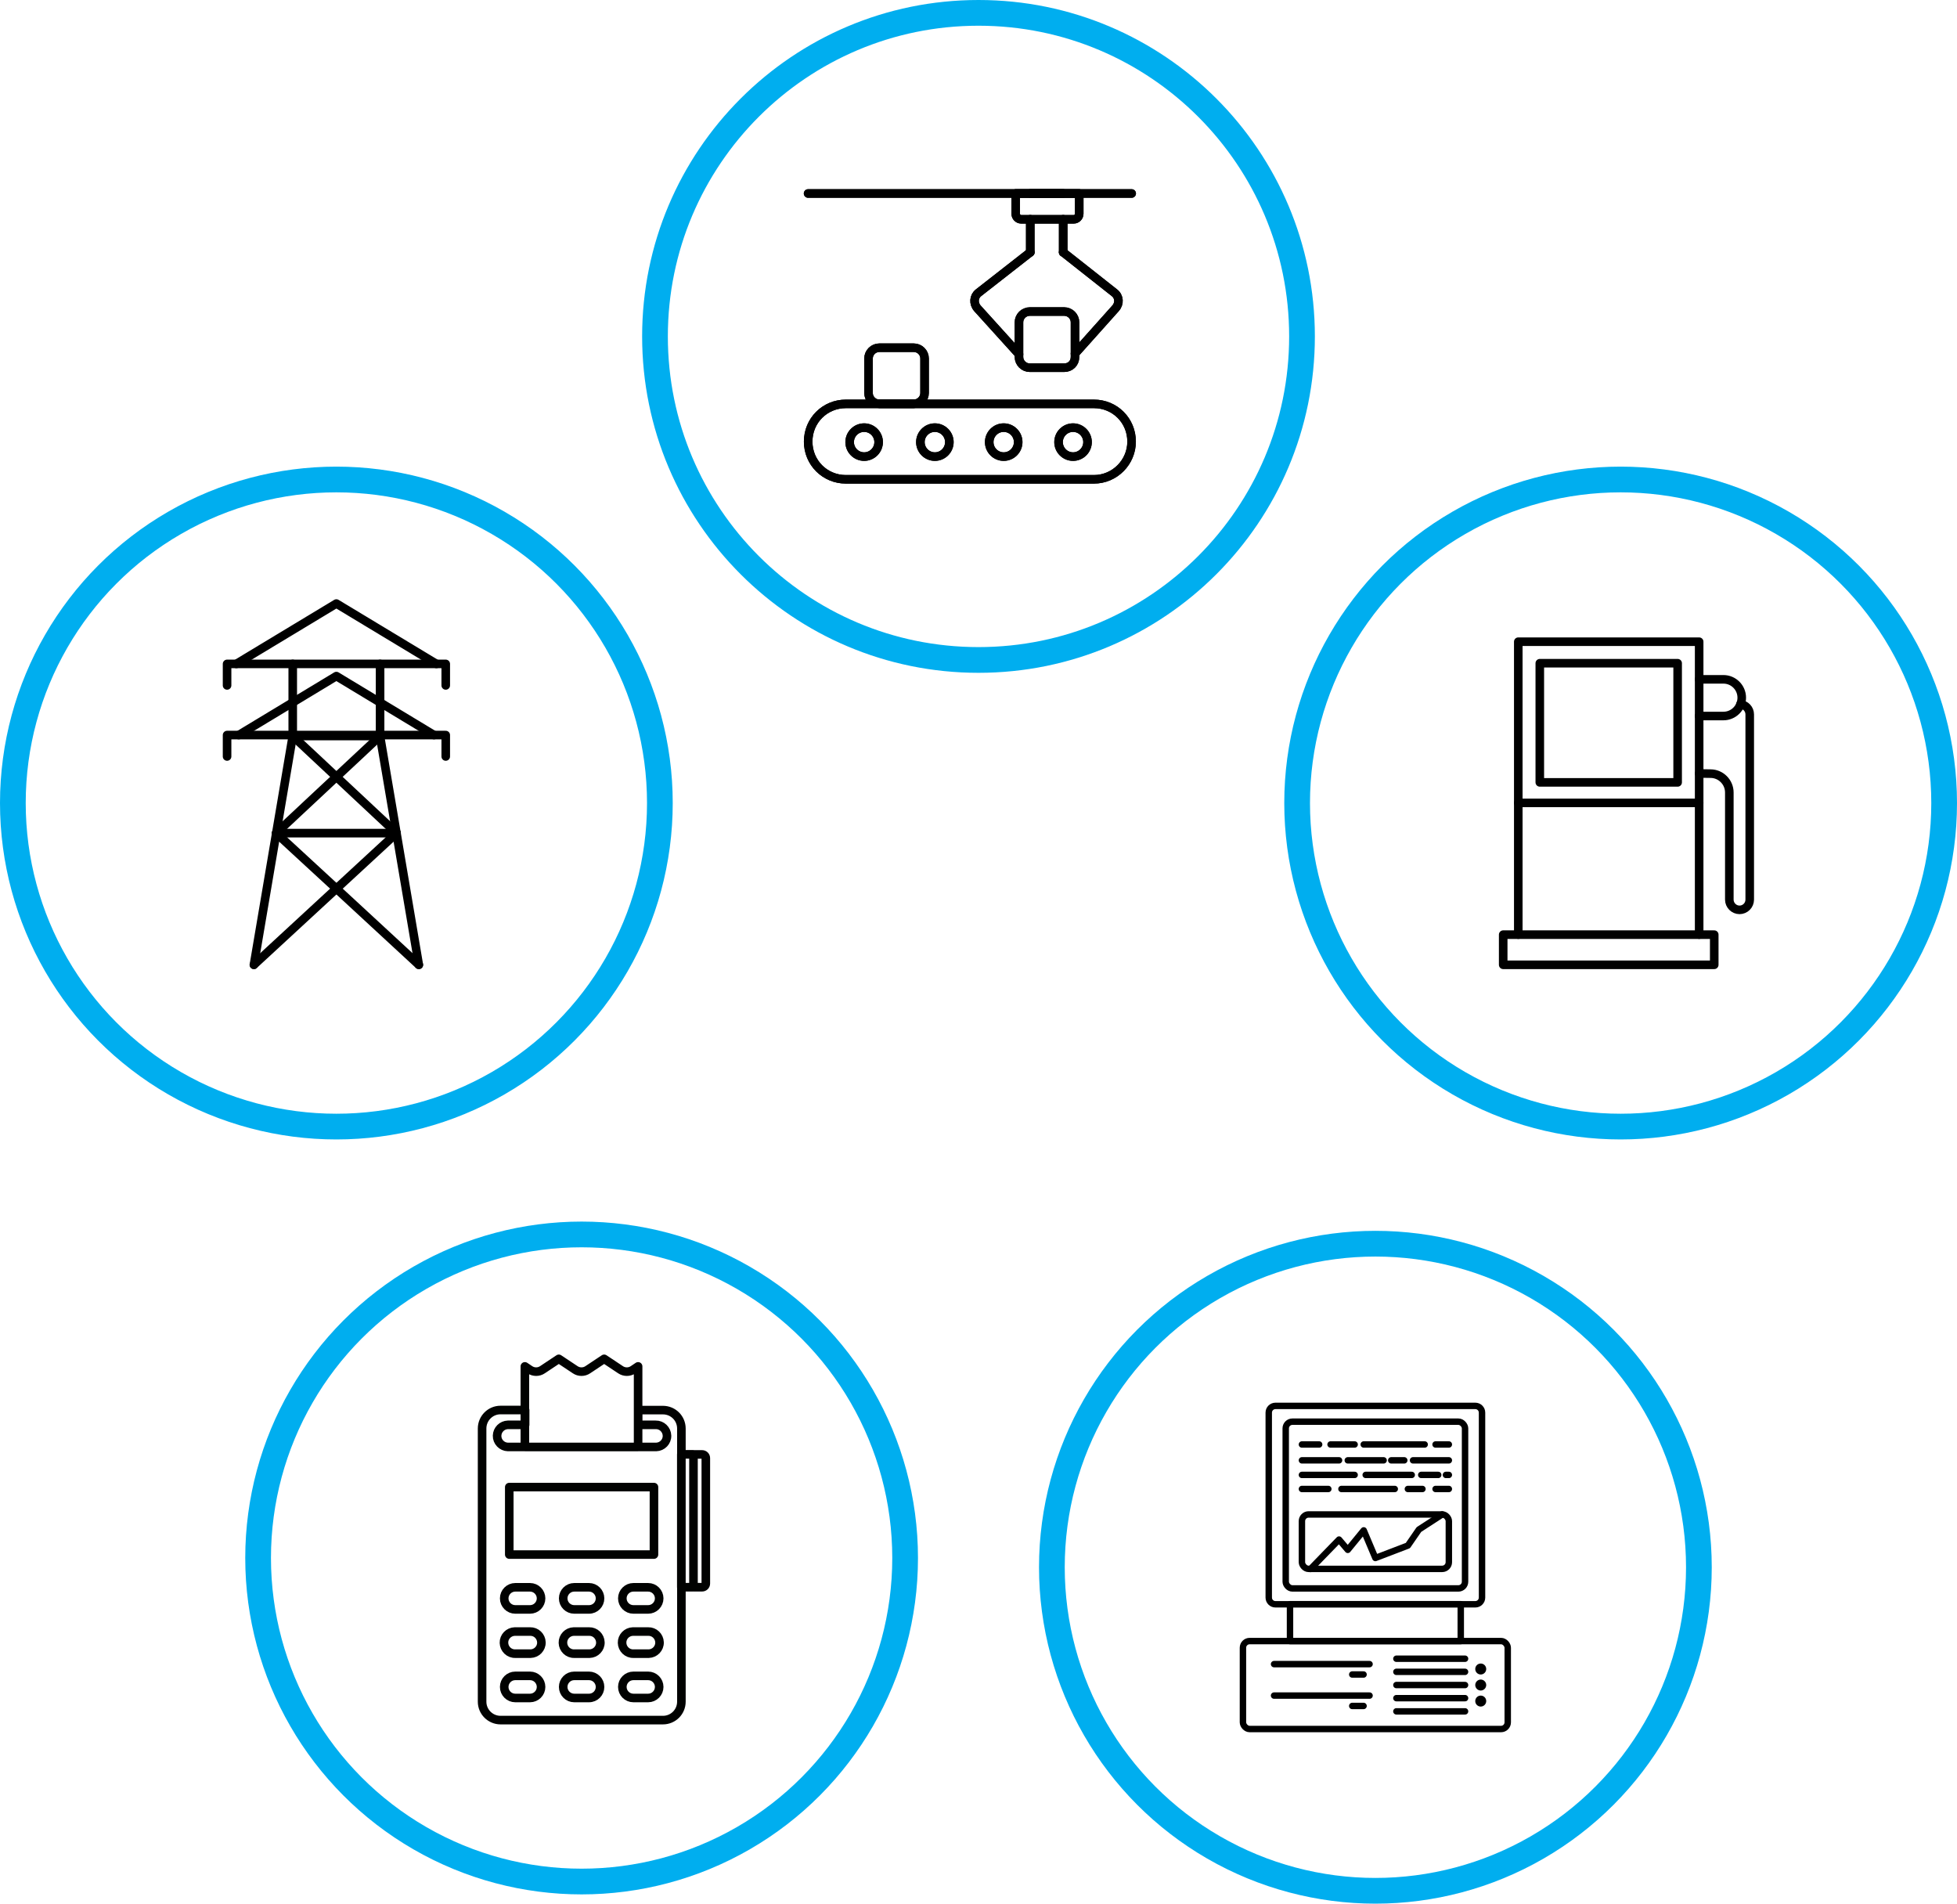 <?xml version="1.0" encoding="UTF-8"?><svg id="Layer_2" xmlns="http://www.w3.org/2000/svg" viewBox="0 0 228.3 222.05"><defs><style>.cls-1,.cls-2,.cls-3,.cls-4{stroke-linecap:round;stroke-linejoin:round;}.cls-1,.cls-2,.cls-3,.cls-4,.cls-5{fill:none;}.cls-1,.cls-3,.cls-4{stroke:#000;}.cls-2{stroke:#010201;}.cls-3{stroke-width:.75px;}.cls-4{fill-rule:evenodd;}.cls-5{stroke:#00aeef;stroke-width:3px;}</style></defs><g id="Layer_1-2"><circle class="cls-5" cx="189.06" cy="93.67" r="37.74"/><g id="_1"><rect class="cls-1" x="179.63" y="77.36" width="16.08" height="13.9"/><polygon class="cls-1" points="198.22 74.85 177.12 74.85 177.12 109.02 175.36 109.02 175.36 112.54 199.98 112.54 199.98 109.02 198.22 109.02 198.22 74.85"/><line class="cls-1" x1="198.22" y1="109.02" x2="177.12" y2="109.02"/><line class="cls-1" x1="177.12" y1="93.65" x2="198.22" y2="93.65"/><path class="cls-1" d="M203.03,82.15c.61.05,1.09.56,1.09,1.18v21.61c0,.66-.54,1.19-1.19,1.19s-1.19-.54-1.19-1.19v-12.5c0-1.21-.99-2.2-2.19-2.2l-1.32-.02"/><path class="cls-1" d="M198.22,83.52h2.83c1.18,0,2.14-.96,2.14-2.14s-.96-2.14-2.14-2.14h-2.83"/></g><circle class="cls-5" cx="39.24" cy="93.67" r="37.74"/><line class="cls-1" x1="34.15" y1="77.44" x2="34.15" y2="85.85"/><line class="cls-1" x1="44.34" y1="85.85" x2="44.34" y2="77.44"/><polyline class="cls-1" points="29.62 112.54 34.15 85.85 44.33 85.85 48.86 112.54"/><polyline class="cls-1" points="50.91 77.44 39.24 70.4 27.57 77.44"/><polyline class="cls-1" points="50.63 85.74 39.24 78.86 27.85 85.74"/><line class="cls-1" x1="44.34" y1="85.85" x2="32.22" y2="97.18"/><line class="cls-1" x1="34.15" y1="85.85" x2="46.26" y2="97.18"/><line class="cls-1" x1="46.26" y1="97.18" x2="29.62" y2="112.54"/><polyline class="cls-1" points="32.22 97.18 39.24 103.65 48.86 112.54"/><line class="cls-1" x1="46.26" y1="97.18" x2="32.22" y2="97.18"/><polyline class="cls-1" points="52 79.95 52 77.44 26.49 77.44 26.49 79.95"/><polyline class="cls-1" points="52 88.24 52 85.74 26.49 85.74 26.49 88.24"/><circle class="cls-5" cx="67.85" cy="181.73" r="37.74"/><path class="cls-2" d="M74.45,166.2v-1.72h2.89c1.19,0,2.15.96,2.15,2.15v31.86c0,1.19-.96,2.15-2.15,2.15h-18.95c-1.18,0-2.15-.96-2.15-2.15v-31.86h0c0-1.19.96-2.16,2.15-2.16h0s2.87,0,2.87,0v1.73h-2.01c-.69.02-1.24.57-1.26,1.26-.02.71.55,1.3,1.26,1.32h17.3c.71-.02,1.28-.61,1.26-1.32-.02-.71-.61-1.28-1.32-1.26h-2.03ZM80.9,185.14h1.01c.24,0,.43-.19.43-.43v-14.63c0-.24-.19-.43-.43-.43h-1.01v15.49ZM79.48,185.14h1.42v-15.5h-1.42v15.5ZM61.26,168.78h13.18v-9.4l-.58.39c-.44.3-1.03.3-1.47,0l-1.91-1.27-1.91,1.27c-.44.3-1.03.3-1.47,0l-1.91-1.27-1.91,1.27c-.44.3-1.03.3-1.47,0l-.58-.39v9.4Z"/><path class="cls-2" d="M76.29,181.33h-16.88v-7.87h16.88v7.87Z"/><path class="cls-2" d="M68.72,187.73h-1.73c-.71,0-1.29-.58-1.29-1.29s.58-1.29,1.29-1.29h1.72c.71,0,1.29.58,1.29,1.29,0,.71-.57,1.29-1.29,1.29h0Z"/><path class="cls-2" d="M75.61,187.73h-1.72c-.71,0-1.29-.58-1.29-1.29s.58-1.29,1.29-1.29h1.72c.71,0,1.29.58,1.29,1.29s-.58,1.29-1.29,1.29Z"/><path class="cls-2" d="M61.83,187.73h-1.72c-.71,0-1.29-.58-1.29-1.29s.58-1.29,1.29-1.29h1.72c.71,0,1.29.58,1.29,1.29,0,.71-.58,1.29-1.29,1.29Z"/><path class="cls-2" d="M68.72,192.89h-1.73c-.71.02-1.3-.55-1.32-1.26s.55-1.3,1.26-1.32h1.79c.71-.02,1.3.55,1.32,1.26s-.55,1.3-1.26,1.32h-.06Z"/><path class="cls-2" d="M75.61,192.89h-1.72c-.71.02-1.3-.55-1.32-1.26s.55-1.3,1.26-1.32h1.79c.71-.02,1.3.55,1.32,1.26s-.55,1.3-1.26,1.32h-.07Z"/><path class="cls-2" d="M61.83,192.89h-1.72c-.71.02-1.3-.55-1.32-1.26s.55-1.3,1.26-1.32h1.79c.71-.02,1.3.55,1.32,1.26s-.55,1.3-1.26,1.32h-.07Z"/><path class="cls-2" d="M68.72,198.06h-1.73c-.71,0-1.29-.58-1.29-1.29s.58-1.29,1.29-1.29h1.72c.71,0,1.29.58,1.29,1.29,0,.71-.57,1.29-1.29,1.29h0Z"/><path class="cls-2" d="M75.61,198.06h-1.72c-.71,0-1.29-.58-1.29-1.29s.58-1.29,1.29-1.29h1.72c.71,0,1.29.58,1.29,1.29s-.58,1.29-1.29,1.29Z"/><path class="cls-2" d="M61.83,198.06h-1.72c-.71,0-1.29-.58-1.29-1.29s.58-1.29,1.29-1.29h1.72c.71,0,1.29.58,1.29,1.29,0,.71-.58,1.29-1.29,1.29Z"/><path class="cls-5" d="M151.89,39.24c0,20.84-16.9,37.74-37.74,37.74-20.84,0-37.74-16.9-37.74-37.74,0-20.84,16.9-37.74,37.74-37.74s37.74,16.9,37.74,37.74Z"/><path class="cls-1" d="M127.61,55.91h-28.93c-2.45,0-4.4-1.95-4.4-4.4h0c0-2.46,1.95-4.4,4.4-4.4h28.93c2.46,0,4.4,1.95,4.4,4.4h0c0,2.39-1.95,4.4-4.4,4.4h0Z"/><path class="cls-1" d="M106.6,47.1h-4.02c-.69,0-1.26-.57-1.26-1.26v-4.02c0-.69.56-1.26,1.26-1.26h4.02c.69,0,1.26.56,1.26,1.26v4.02c0,.69-.57,1.26-1.26,1.26h0Z"/><path class="cls-1" d="M124.15,42.89h-4.02c-.69,0-1.26-.57-1.26-1.26v-4.03c0-.69.57-1.26,1.26-1.26h4.02c.69,0,1.26.57,1.26,1.26v4.03c0,.75-.56,1.26-1.26,1.26h0Z"/><path class="cls-1" d="M124.03,29.43l5.98,4.72c.57.44.63,1.26.12,1.82l-4.72,5.28"/><path class="cls-1" d="M118.87,41.32l-4.84-5.35c-.5-.57-.44-1.38.12-1.82l6.04-4.72"/><line class="cls-1" x1="94.27" y1="22.57" x2="132.02" y2="22.57"/><line class="cls-1" x1="124.03" y1="22.57" x2="120.19" y2="22.57"/><line class="cls-1" x1="124.03" y1="29.43" x2="124.03" y2="25.58"/><line class="cls-1" x1="120.19" y1="29.43" x2="120.19" y2="25.58"/><path class="cls-1" d="M102.5,51.57c0-.93-.76-1.69-1.69-1.69s-1.69.76-1.69,1.69c0,.93.76,1.69,1.69,1.69s1.69-.76,1.69-1.69h0Z"/><path class="cls-1" d="M110.75,51.57c0-.93-.76-1.69-1.69-1.69s-1.69.76-1.69,1.69.76,1.69,1.69,1.69,1.69-.76,1.69-1.69h0Z"/><path class="cls-1" d="M118.78,51.57c0-.93-.76-1.69-1.69-1.69s-1.69.76-1.69,1.69.76,1.69,1.69,1.69,1.69-.76,1.69-1.69h0Z"/><path class="cls-1" d="M126.87,51.57c0-.93-.76-1.69-1.69-1.69s-1.69.76-1.69,1.69c0,.93.76,1.69,1.69,1.69s1.69-.76,1.69-1.69h0Z"/><path class="cls-4" d="M118.49,22.57h7.41v2.36c0,.36-.29.65-.64.65h-6.13c-.35,0-.64-.29-.64-.65v-2.36Z"/><path class="cls-1" d="M127.61,55.91h-28.93c-2.45,0-4.4-1.95-4.4-4.4h0c0-2.46,1.95-4.4,4.4-4.4h28.93c2.46,0,4.4,1.95,4.4,4.4h0c0,2.39-1.95,4.4-4.4,4.4h0Z"/><path class="cls-1" d="M106.6,47.1h-4.02c-.69,0-1.26-.57-1.26-1.26v-4.02c0-.69.56-1.26,1.26-1.26h4.02c.69,0,1.26.56,1.26,1.26v4.02c0,.69-.57,1.26-1.26,1.26h0Z"/><path class="cls-1" d="M124.15,42.89h-4.02c-.69,0-1.26-.57-1.26-1.26v-4.03c0-.69.57-1.26,1.26-1.26h4.02c.69,0,1.26.57,1.26,1.26v4.03c0,.75-.56,1.26-1.26,1.26h0Z"/><path class="cls-1" d="M124.03,29.43l5.98,4.72c.57.44.63,1.26.12,1.82l-4.72,5.28"/><path class="cls-1" d="M118.87,41.32l-4.84-5.35c-.5-.57-.44-1.38.12-1.82l6.04-4.72"/><line class="cls-1" x1="94.27" y1="22.57" x2="132.02" y2="22.57"/><line class="cls-1" x1="124.03" y1="22.57" x2="120.19" y2="22.57"/><line class="cls-1" x1="124.03" y1="29.43" x2="124.03" y2="25.58"/><line class="cls-1" x1="120.19" y1="29.43" x2="120.19" y2="25.58"/><path class="cls-1" d="M102.5,51.57c0-.93-.76-1.69-1.69-1.69s-1.69.76-1.69,1.69c0,.93.76,1.69,1.69,1.69s1.69-.76,1.69-1.69h0Z"/><path class="cls-1" d="M110.75,51.57c0-.93-.76-1.69-1.69-1.69s-1.69.76-1.69,1.69.76,1.69,1.69,1.69,1.69-.76,1.69-1.69h0Z"/><path class="cls-1" d="M118.78,51.57c0-.93-.76-1.69-1.69-1.69s-1.69.76-1.69,1.69.76,1.69,1.69,1.69,1.69-.76,1.69-1.69h0Z"/><path class="cls-1" d="M126.87,51.57c0-.93-.76-1.69-1.69-1.69s-1.69.76-1.69,1.69c0,.93.76,1.69,1.69,1.69s1.69-.76,1.69-1.69h0Z"/><path class="cls-4" d="M118.49,22.57h7.41v2.36c0,.36-.29.65-.64.65h-6.13c-.35,0-.64-.29-.64-.65v-2.36Z"/><circle class="cls-5" cx="160.45" cy="182.81" r="37.74"/><rect class="cls-3" x="150.49" y="187.12" width="19.92" height="4.3"/><rect class="cls-3" x="145" y="191.42" width="30.89" height="10.26" rx=".78" ry=".78"/><line class="cls-3" x1="162.9" y1="193.48" x2="170.91" y2="193.48"/><line class="cls-3" x1="162.9" y1="195.01" x2="170.91" y2="195.01"/><line class="cls-3" x1="162.9" y1="196.55" x2="170.91" y2="196.55"/><line class="cls-3" x1="162.9" y1="198.08" x2="170.91" y2="198.08"/><line class="cls-3" x1="162.9" y1="199.62" x2="170.91" y2="199.62"/><line class="cls-3" x1="148.63" y1="194.11" x2="159.77" y2="194.11"/><line class="cls-3" x1="157.75" y1="195.32" x2="159.07" y2="195.32"/><line class="cls-3" x1="148.63" y1="197.78" x2="159.77" y2="197.78"/><line class="cls-3" x1="157.75" y1="198.99" x2="159.07" y2="198.99"/><circle cx="172.74" cy="194.68" r=".64"/><path d="M173.38,196.55c0,.35-.29.64-.64.64s-.64-.29-.64-.64.29-.64.64-.64.64.29.64.64Z"/><circle cx="172.74" cy="198.42" r=".64"/><rect class="cls-3" x="149.99" y="165.83" width="20.92" height="19.45" rx=".78" ry=".78"/><line class="cls-3" x1="151.88" y1="168.49" x2="153.89" y2="168.49"/><line class="cls-3" x1="155.22" y1="168.49" x2="158.03" y2="168.49"/><line class="cls-3" x1="159.09" y1="168.49" x2="166.2" y2="168.49"/><line class="cls-3" x1="167.47" y1="168.49" x2="169.02" y2="168.49"/><line class="cls-3" x1="151.88" y1="170.34" x2="156.21" y2="170.34"/><line class="cls-3" x1="157.23" y1="170.34" x2="161.41" y2="170.34"/><line class="cls-3" x1="162.3" y1="170.34" x2="163.82" y2="170.34"/><line class="cls-3" x1="164.84" y1="170.34" x2="169.02" y2="170.34"/><line class="cls-3" x1="151.88" y1="172.04" x2="158.03" y2="172.04"/><line class="cls-3" x1="159.32" y1="172.04" x2="164.69" y2="172.04"/><line class="cls-3" x1="165.8" y1="172.04" x2="167.78" y2="172.04"/><line class="cls-3" x1="169.02" y1="172.04" x2="168.68" y2="172.04"/><line class="cls-3" x1="151.88" y1="173.68" x2="154.96" y2="173.68"/><line class="cls-3" x1="156.49" y1="173.68" x2="162.71" y2="173.68"/><line class="cls-3" x1="164.24" y1="173.68" x2="165.94" y2="173.68"/><line class="cls-3" x1="167.47" y1="173.68" x2="169.02" y2="173.68"/><rect class="cls-3" x="151.88" y="176.65" width="17.14" height="6.35" rx=".78" ry=".78"/><polyline class="cls-3" points="152.88 183.01 156.21 179.58 157.23 180.78 159.09 178.51 160.45 181.73 164.24 180.28 165.53 178.41 168.24 176.65"/><path class="cls-3" d="M148.79,163.99c-.43,0-.78.35-.78.78v21.58c0,.43.35.78.78.78h23.32c.43,0,.78-.35.78-.78v-21.58c0-.43-.35-.78-.78-.78h-23.32Z"/></g></svg>